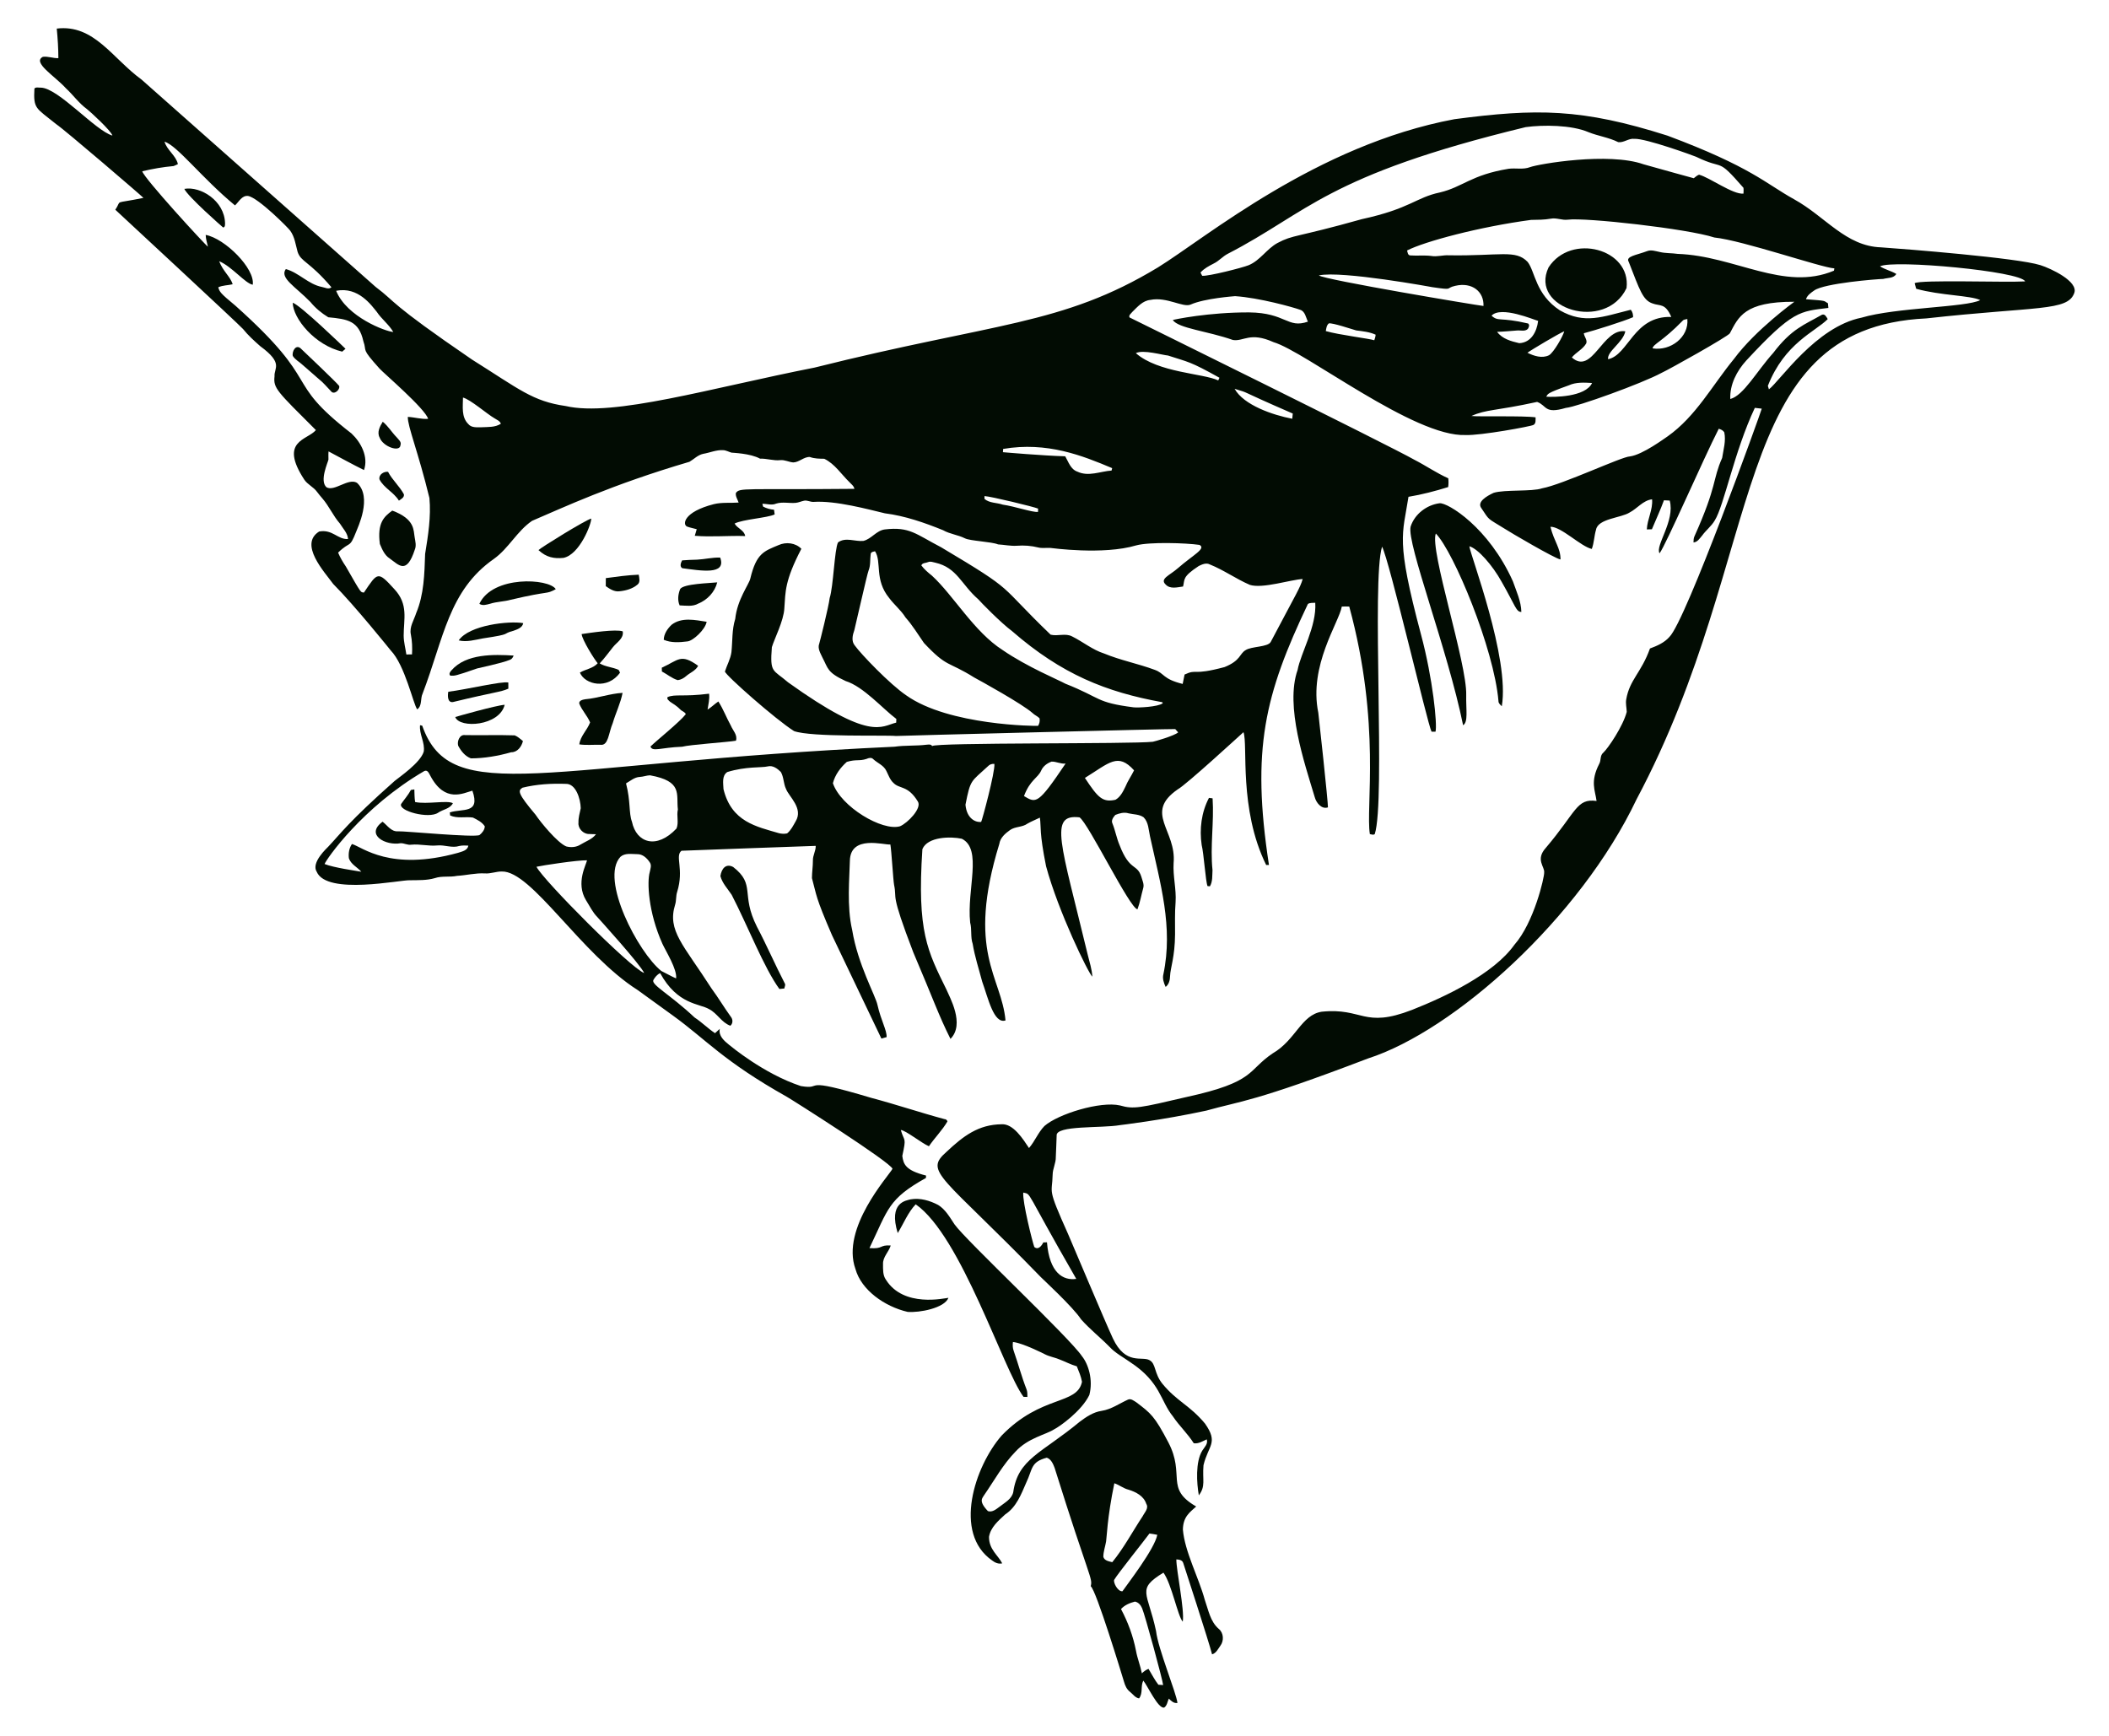 <?xml version="1.0" encoding="UTF-8"?>
<svg enable-background="new 0 0 2009.068 1653.668" version="1.1" viewBox="0 0 2009.1 1653.7" xml:space="preserve" xmlns="http://www.w3.org/2000/svg">
<g fill="#020C03">
	<path d="m1943.7 252.59c-21.829-6.929-128.37-15.323-151.75-16.947-33.644-1.095-52.89-29.239-82.838-45.79-27.054-14.952-40.832-30.815-120.62-60.629-81.84-26.055-124.76-25.959-202.98-15.669-131.42 24.592-236.61 112.87-282.39 141.18-91.643 55.461-155.56 52.432-327.11 95.455-99.607 19.636-191.69 47.191-237.08 36.633-31.626-4.522-44.194-15.98-89.367-44.321-80.406-54.966-71.477-53.997-91.736-69.185 0 0-223.03-197.55-223.03-197.55-27.676-20.08-45.211-52.865-80.727-48.538 0.907 9.365 1.519 18.776 1.542 28.186-4.977 0.17-9.796-1.905-14.762-1.292-10.408 5.374 11.256 18.163 21.996 30.024 6.871 6.36 12.313 14.207 19.955 19.751 2.667 1.998 23.109 20.694 24.275 25.25-16.101-4.528-51.422-45.154-67.983-45.647-2.041 0.17-4.785-0.85-6.315 0.839-1.068 19.702 1.384 18.228 20.851 34.014 8.221 5.495 82.259 69.037 83.017 70.171-30.161 6.174-19.886 1.234-26.826 11.259 0 0 118.95 110.28 121.71 113.68 4.853 6.066 10.646 11.281 16.452 16.406 22.375 16.405 12.916 20.673 13.549 28.606-1.312 11.412 2.274 14.196 39.388 51.271-8.086 9.681-35.37 9.961-11.077 47.166 3.175 4.762 8.832 7.018 12.154 11.655 1.61 2.154 3.322 4.218 5.091 6.259 6.417 7.426 10.284 16.644 16.758 24.025 2.857 4.705 7.302 8.934 7.71 14.694-9.994 0.555-14.634-9.476-27.483-7.188-19.581 12.132 4.936 38.42 13.334 49.967 20.35 20.35 54.728 63.243 54.729 63.244 13.743 14.218 21.444 51.112 25.318 56.259 4.887-3.481 2.812-10.204 5.125-15.034 20.164-52.622 24.735-98.173 67.892-128.31 14.116-10.068 22.041-26.486 36.384-36.282 29.648-12.622 75.381-34.31 149.95-56.259 4.331-2.528 7.925-6.463 13.027-7.563 6.349-1.054 12.438-3.889 18.991-3.503 2.834 0.068 5.306 1.599 7.993 2.347 1.134 0.231 17.782 0.571 27.223 5.737 6.497-0.249 12.755 2.143 19.275 1.429 4.274-0.476 8.163 1.871 12.381 2.166 5.68-0.147 10.034-5.42 15.748-5.193 4.422 1.644 9.093 1.633 13.753 1.701 10.068 4.864 16.111 14.637 23.923 22.2 1.803 1.984 4.286 3.617 4.796 6.451-105.68 1.013-109.2-1.391-112.92 4.025-0.465 3.254 1.678 6.077 2.63 9.048-7.88 0.59-15.885-0.385-23.64 1.519-28.89 7.396-29.929 19.376-25.522 21.327 2.982 1.134 6.168 1.655 9.252 2.54-0.59 2.098-1.259 4.172-1.848 6.27 15.964 1.338 32.007-0.272 48.017 0.249-0.862-5.601-7.494-7.234-10.091-11.905 7.893-4.058 31.078-5.33 38.164-8.696-0.215-1.485-0.408-2.971-0.578-4.445-3.64-0.351-7.177-1.292-10.42-3.004-0.181-0.669-0.544-2.018-0.714-2.687 4.376-0.057 8.968 1.712 13.175-0.193 6.02-1.848 12.404-0.159 18.56-0.692 2.778-0.261 5.318-1.519 8.039-2.063 3.005-0.601 5.794 1.236 8.787 1.145 21.342-1.435 52.678 7.222 68.13 10.873 19.207 2.449 37.608 8.855 55.477 16.1 6.519 3.719 14.173 4.399 20.839 7.744 4.917 2.504 25.436 3.187 31.52 5.771 6.009 0.34 11.962 1.701 18.016 1.281 6.769-0.522 13.617-0.011 20.216 1.644 3.741 0.941 7.608 0.204 11.429 0.419 1.134 0.07 50.512 6.983 81.906-2.392 12.611-3.446 47.591-2.35 60.364-0.465 6.46 3.593-5.884 9.329-20.59 22.143-7.786 6.913-17.615 10.067-11.644 15.624 4.24 4.569 11.134 2.585 16.554 1.859 1.768-6.811-1.042-9.032 14.943-19.535 3.197-1.519 7.086-3.367 10.533-1.485 13.288 5.306 25.012 13.821 38.153 19.467 12.063 3.875 39.142-5.057 50.33-5.556-2.624 8.745-5.06 11.765-30.454 59.91-2.694 5.083-18.507 4.111-23.946 7.846-5.89 3.342-4.483 9.844-20 16.1-31.798 8.529-25.568 1.347-38.119 7.12-0.544 2.993-1.145 5.987-1.826 8.957-19.415-4.792-16.979-10.037-26.837-13.515-15.737-5.839-32.359-8.991-47.892-15.431-11.123-3.515-20.17-11.134-30.477-16.259-6.383-3.469-13.889 0-20.59-1.735-51.853-49.862-31.05-39.582-104.24-83.221-24.147-12.532-30.06-19.855-53.72-17.03-8.039 1.055-12.676 9.048-20.374 10.93-7.993 0.839-16.996-3.878-24.184 1.429-3.38 6.573-4.413 42.133-7.959 52.971-0.938 8.242-9.486 42.244-9.921 43.402-1.837 4.728 1.202 9.263 3.084 13.436 5.403 10.135 4.193 14.01 22.052 22.268 16.941 5.244 35.642 26.702 48.289 36.112-0.034 0.873-0.091 2.619-0.125 3.492-14.461 3.466-24.061 18.224-102.95-38.323-14.474-12.51-17.479-8.542-15.499-33.538 2.297-7.788 11.305-25.124 11.882-36.996 1.142-15.887 0.234-25.961 16.213-56.736-5.544-5.714-14.581-6.735-21.678-3.537-13.805 5.805-21.17 7.676-26.951 31.917-1.375 5.825-12.417 19.799-14.377 38.493-3.231 10.193-2.483 21.009-3.594 31.508-0.862 6.542-4.24 12.347-6.213 18.538 0.629 3.654 48.603 45.941 65.851 56.758 16.426 5.997 88.11 3.656 97.076 4.671 1.136-0.233 263.67-6.91 266.07-6.587 0.918 1.032 1.848 2.075 2.789 3.129-3.589 3.297-22.856 8.805-24.173 8.957-19.904 2.314-207.4 0.553-210.18 4.116-1.088-1.961-3.447-1.44-5.249-1.315-10.159 1.281-20.454 0.453-30.59 1.916-334.46 15.411-422.25 58.617-449.95-20.022-0.522-0.125-1.553-0.363-2.075-0.488-0.918 8.64 4.875 16.52 3.515 25.193-3.208 10.686-23.293 24.245-27.688 27.914-43.877 38.88-51.423 50.117-63.255 62.609-1.029 1.185-16.685 15.175-11.009 23.946 9.593 22.599 80.333 7.505 88.845 8.073 7.937-0.147 15.998 0.227 23.719-2.041 6.825-2.313 14.105-0.669 21.077-2.143 8.923-0.499 17.687-2.857 26.678-2.336 5.442 0.408 10.578-1.905 15.998-1.814 28.335-0.87 75.421 78.682 129.44 112.95 0 0 33.523 24.261 33.527 24.263 31.889 23.031 47.826 43.269 108.54 77.405 5.571 3.162 99.008 62.458 100.68 68.629-3.863 6.982-49.276 56.652-35.295 95.444 5.566 20.058 27.699 35.728 49.683 40.862 11.295 0.949 35.201-3.619 38.901-13.402-3.296 0.254-42.645 9.743-59.593-17.291-3.039-4.308-2.698-9.841-2.721-14.841-0.295-6.826 5.488-11.531 7.336-17.721-11.067-0.763-6.735 3.517-20.261 2.483 17.927-37.414 17.764-46.72 53.81-66.827 0.034-0.567 0.091-1.712 0.113-2.29-19.531-4.873-21.61-10.837-22.631-18.719 4.044-18.613 1.99-12.861-1.44-24.683 4.763 0.345 19.805 12.574 26.792 15.488 5.544-8.118 12.642-15.125 17.642-23.64-0.442-1.44-1.417-2.188-2.948-2.245-23.266-6.247-46.089-13.991-69.389-20.148-71.059-21.231-43.797-7.392-67.257-11.293-35.693-11.754-67.17-38.403-68.312-39.218-4.694-3.81-10.352-8.526-8.957-15.318-1.485 1.406-3.005 2.8-4.558 4.138-6.826-4.558-12.585-10.454-19.445-14.932-23.514-22.083-41.219-30.937-39.332-35.602 1.553-2.732 3.583-5.363 6.531-6.667 16.492 30.183 37.403 28.868 46.52 34.241 7.857 3.946 11.894 12.835 20.352 15.873 2.506-2.052 2.528-5.93 0.578-8.356-6.406-8.832-11.95-18.232-18.436-27.019-26.794-41.809-42.502-55.129-34.74-80.058 1.236-3.946 0.612-8.186 1.927-12.109 6.758-21.819-2.38-34.021 4.104-39.162 1.134-0.047 120.81-4.517 127.89-4.649 0.113 4.841-2.857 9.093-2.687 13.957 0.023 5.601-0.907 11.179-0.918 16.769 4.633 17.028 3.124 17.383 19.127 54.411 0 1e-3 47.041 98.459 47.042 98.46 1.644-0.465 3.299-0.941 4.966-1.406 0.272-6.682-5.271-15.467-8.696-30.601-1.833-8.919-18.721-38.489-24.116-71.464-5.266-22.467-2.53-49.848-2.188-65.919 0.514-25.057 32.694-14.826 38.572-15.522 1.066 5.648 2.698 34.259 3.549 38.527 3.061 14.607-4.279 5.337 18.277 64.196 19.171 44.884 24.056 59.812 35.431 82.473 14.054-14.085-0.96-39.943-3.832-46.974-17.986-36.662-28.161-54.975-22.926-133.77 4.928-12.066 27.276-12.199 37.574-9.921 19.847 9.894 4.632 48.108 7.937 79.843 1.791 6.655 0.17 13.696 2.404 20.272 1.996 12.211 5.918 24.003 9.048 35.953 5.617 15.468 10.984 40.665 22.223 37.019-3.756-41.88-37.631-64.882-5.896-168.17 0.862-5.919 5.76-10.057 10.363-13.322 4.977-3.401 11.587-2.426 16.44-5.998 3.81-2.177 7.903-3.798 11.848-5.714 1.312 9.225-0.726 13.386 5.885 46.293 11.688 43.286 40.292 101.95 44.082 105.22-0.385-7.109-2.71-13.912-4.365-20.794-25.652-106.55-37.428-134.43-7.834-130.99 8.46 5.625 47.932 86.912 55.194 87.609 2.506-6.61 3.594-13.594 5.522-20.363 0.998-3.628-0.907-7.188-1.825-10.612-3.986-12.828-11.087-4.984-20.726-30.103-2.891-6.689-4.059-13.946-6.803-20.669-1.497-2.948 0.839-6.02 2.71-8.163 3.9-1.587 8.447-2.868 12.619-1.531 4.807 1.122 10.148 0.816 14.365 3.787 4.717 4.739 4.683 11.939 6.066 18.084 9.849 45.189 22.24 86.369 12.744 131.48-1.066 4.093 0.442 8.333 2.166 12.041 3.209-2.506 4.104-6.519 4.218-10.386 0.196-7.435 4.62-18.23 4.739-39.751 0.057-10.182-0.329-20.363 0.499-30.511 0.85-12.54-2.642-24.864-1.871-37.393 2.861-31.319-28.604-47.673 3.923-70.183 7.933-4.266 58.838-51.105 62.62-54.479 4.489 11.574-4.738 73.04 21.633 126.54 0.658-0.011 1.984-0.034 2.653-0.045-16.969-110.48-3.95-162.34 37.087-248.63 2.03-1.383 4.671-0.952 7.018-1.145 1.455 22.452-13.909 48.039-16.814 63.981-12.126 34.426 6.577 88.7 16.315 121.18 1.395 5.295 6.44 11.848 12.585 9.762 0.25-4.183-8.956-89.045-9.184-90.183-9.264-44.981 19.787-86.029 22.381-101.11 2.358-0.136 4.728-0.159 7.109-0.023 30.456 111.9 15.497 191.18 19.626 216.77 1.508 0.204 3.288 1.168 4.683-0.034 10.387-32.347-3.26-241.39 6.95-273.79 6.88 12.86 43.255 168.83 47.11 176.22 1.236 0.011 2.506 0.034 3.787 0.057 1.846-6.696-2.516-50.578-13.844-92.734-24.257-91.066-17.516-94.476-11.894-131.06 12.801-2.12 25.431-5.42 37.812-9.275 0.419-2.767 0.397-5.567 0.113-8.345-11.213-4.989-21.315-12.041-32.211-17.608-23.511-13.472-271.47-135.65-271.49-135.67-0.952-2.2 1.565-3.73 2.71-5.272 4.887-4.762 9.853-10.692 17.109-11.406 15.608-3.251 31.054 7.533 38.391 4.445 13.407-5.986 41.247-7.905 42.382-8.039 23 1.529 55.421 10.593 61.928 12.971 4.898 1.519 5.442 7.358 7.472 11.315-19.63 6.849-20.746-8.415-56.033-8.798-38.495-0.148-71.599 6.783-72.734 7.268 5.467 8.009 33.049 10.446 57.314 19.014 10.313 1.658 16.104-8.091 38.651 2.063 30.321 8.907 134.09 90.685 183.11 88.482 14.014 0.606 62.038-8.193 64.525-9.615 2.63-1.451 1.905-4.751 2.041-7.234-11.622-1.689-53.649-0.442-61.123-1.281 14.416-6.483 22.166-4.606 62.586-13.413 9.532 3.487 6.724 11.797 27.279 5.714 11.029-1.049 72.705-23.377 90.965-33.232 7.59-3.463 63.617-34.814 65.364-37.858 8.205-15.445 13.704-30.258 61.43-30.034 0 0-36.899 26.624-57.495 54.434-20.876 25.428-36.236 54.686-63.187 73.765-2.584 1.628-23.715 17.51-35.976 19.139-7.81 0.179-64.042 26.795-83.72 30.397-9.53 3.298-35.632 1.032-46.078 4.286-6.744 3.111-16.177 8.69-11.701 14.615 8.145 12.163 4.871 8.843 22.325 19.672 4.573 3.046 47.866 28.466 53.062 29.195 0.062-11.055-6.001-16.675-9.603-31.123 10.105-0.371 29.016 18.858 39.411 21.1 2.211-5.907 2.234-12.336 4.048-18.356 1.885-10.589 23.839-11.16 31.894-16.315 7.392-3.81 12.835-11.599 21.485-12.619 0.896 9.921-4.58 18.901-5.011 28.685 1.576-0.057 3.209-0.091 4.83-0.125 3.821-9.229 8.084-18.243 11.497-27.642 1.814 0.045 3.639 0.181 5.488 0.283 5.296 19.316-14.147 43.161-9.683 50.239 6.149-8.064 41.666-89.852 56.396-118.65 2.018 0.578 4.07 1.485 5.261 3.367 1.757 8.152-0.794 16.372-2.018 24.422-9.393 21.093-4.516 25.86-26.27 74.4-0.975 1.893-0.986 4.048-1.032 6.123 3.878-0.295 5.998-3.98 8.299-6.633 3.628-5.079 8.798-8.878 11.939-14.32 8.915-14.183 18.46-65.359 38.187-107.27 2.188 0.204 4.399 0.442 6.61 0.76-0.535 2.586-72.265 202.33-88.04 217.54-4.853 5.51-11.735 8.469-18.458 10.953-8.32 23.176-19.373 29.662-22.62 48.448-0.726 3.991 0.374 7.971 0.488 11.962-3.559 13.681-17.732 34.66-22.427 38.946-3.175 2.562-1.882 7.177-3.753 10.499-8.831 17.156-3.904 25.148-2.562 35.409-19.272-2.628-18.931 10.102-48.436 44.774-10.033 11.202-0.763 17.927-1.485 23.368 0.347 4.094-9.622 47.685-28.402 68.924-19.729 27.711-65.756 49.448-97.519 61.985-46.357 17.951-46.699-2.306-85.976 1.723-19.495 2.975-24.831 27.089-46.769 39.717-24.377 16.433-15.891 27.151-82.065 41.554-44.436 10.417-50.339 11.797-63.3 8.039-18.702-4.343-59.119 8.17-72.053 19.604-6.009 6.179-9.07 14.49-14.672 20.964-5.681-8.56-15.03-23.4-26.089-22.642-22.157 0.236-36.428 11.175-52.541 26.304-21.913 19.274-4.504 22.001 89.922 119.34 1.31 1.428 30.864 28.622 38.255 40.148 8.299 9.377 18.22 17.166 27.007 26.1 5.737 6.213 13.379 10.114 20.204 14.989 28.706 18.944 28.318 36.701 40.318 51.395 5.998 9.025 14.082 16.406 19.864 25.601 4.615 0.714 8.39-1.939 12.381-3.696 1.44 4.331-2.2 7.392-4.24 10.726-6.667 10.749-5.327 31.076-3.299 42.608 6.73-8.891 3.251-14.272 4.444-28.697 4.546-19.041 14.495-21.157 1.44-39.672-14.793-17.731-26.505-20.879-40.454-37.779-8.25-10.118-6.073-19.281-12.404-22.608-6.992-4.16-22.674 5.255-34.921-20.805-7.041-15.037-39.735-92.762-42.54-99.095-20.483-45.754-15.25-37.628-14.83-56.77 0.045-5.816 3.163-11.043 3.016-16.871 0.17-6.814 0.714-13.617 0.805-20.42-1.051-10.032 42.773-6.871 60.307-9.989 0 0 39.684-4.63 82.269-13.821 32.909-9.302 44.583-7.843 154-49.672 82.059-26.365 202.07-133.76 255.83-246.84 126.12-236.99 85.479-449.25 276.07-458.23 105.52-11.693 134.66-6.652 140.97-24.252 3.961-11.045-22.208-23.294-32.325-26.505zm-1584.8 44.471c4.592 6.939 11.531 11.996 15.76 19.207-7.179-0.376-44.22-14.181-54.434-39.196 21.196-4.393 33.947 14.314 38.674 19.989zm46.09 230.64c-0.658 19.003-1.032 38.629-8.538 56.441-2.064 6.633-6.655 13.118-5.057 20.34 1.259 6.225 1.451 12.619 1.1 18.957-1.803 0.034-3.594 0.057-5.386 0.079-0.85-5.975-2.528-11.848-2.551-17.925-0.018-15.769 4.698-29.689-8.753-44.184-16.054-17.665-15.973-16.35-29.127 3.141-3.344-0.795-1.417 2.796-17.211-24.853-2.857-4.184-5.408-8.549-7.381-13.209 11.725-11.505 10.644-3.271 17.2-19.898 1.149-3.335 15.833-32.985 0.76-46.633-8.285-4.851-21.599 8.733-29.059 4.229-6.756-6.075 1.322-23.46 1.905-26.316 0.034-2.608-0.17-5.216 0.091-7.812 11.247 5.952 22.359 12.166 33.787 17.767 4.365-12.54-2.732-26.191-11.86-34.808-66.833-51.798-25.922-46.021-110.65-121.79-14.688-12.1-15.064-13.294-16.338-17.506 4.32-2.03 9.15-1.792 13.696-2.903-2-7.092-9.189-12.266-12.835-21.95 12.075 4.951 24.866 21.238 31.996 22.393 2.329-15.369-26.522-44.104-44.831-47.461 0.147 3.821 1.213 7.506 2.12 11.202-2.441-1.474-60.915-65.222-62.563-71.815 9.819-2.313 19.83-4.116 29.876-4.977 1.406-0.522 2.744-1.213 4.104-1.859-1.871-8.265-10.386-13.198-12.755-21.361 12.075 3.56 35.489 34.577 67.133 60.704 3.742-3.356 6.553-9.671 12.426-9.002 9.71 1.536 39.149 31.224 40.193 33.107 4.308 5.941 5.125 13.311 7.041 20.182 3.192 9.69 11.039 8.774 32.223 33.708-2.744 2.392-6.157 0.204-9.172-0.317-12.846-2.54-21.78-13.549-34.275-17.03-6.16 8.47 8.922 16.512 23.447 31.395 4.739 5.805 10.612 10.646 16.984 14.535 18.556 1.758 29.077 3.404 33.425 22.812 3.731 10.513-2.826 5.832 15.431 26.111 3.829 4.254 43.487 38.194 46.271 47.835-6.542 0.51-12.869-1.542-19.354-1.859-0.31 8.811 9.968 33.577 20.579 77.28 1.643 17.833-1.249 35.69-4.094 53.253zm53.629-120.65c-4.297-0.023-9.479 0.646-12.529-3.095-6.746-6.678-5.079-16.644-5.045-25.204 6.961 1.717 23.348 15.98 29.796 19.603 2.245 1.565 5.329 2.483 6.293 5.34-5.522 3.594-12.257 3.016-18.515 3.356zm530.29 284.45c-1.134 0.302-85.159-0.203-125.64-29.071-15.577-10.528-43.065-39.262-48.958-47.472-3.515-4.184-2.086-10.046-0.419-14.705 0.373-0.924 12.274-53.978 13.515-56.656 2.086-5.068 1.315-10.646 2.064-15.941 0.397-1.973 2.562-2.041 4.127-2.46 6.574 10.242-0.89 26.988 13.526 44.604 4.807 6.451 11.236 11.553 15.499 18.436 6.678 7.483 11.826 16.134 17.563 24.32 22.47 23.917 22.301 16.864 47.858 32.88 5.544 2.953 46.005 25.295 55.557 33.855 1.973 1.984 4.728 2.993 6.678 4.989 0.554 2.447-0.047 5.112-1.373 7.221zm90.976-17.631c-36.435-4.702-30.178-8.72-65.012-22.529-5.891-3.339-36.539-16.033-59.751-32.041-27.156-17.331-46.82-52.076-67.348-70.897-3.651-2.925-7.268-5.953-10.068-9.728 0.907-2.608 4.32-2.177 6.474-3.175 2.222-0.93 4.535 0.057 6.758 0.544 20.893 4.738 24.718 20.786 41.066 34.967 2.305 2.726 21.149 22.089 32.132 30.284 47.422 41.206 89.635 58.027 143.13 67.711 0.102 0.249 0.306 0.726 0.408 0.975-4.381 3.473-23.284 4.383-27.791 3.889zm-623.06 121.66c-4.74 2.592-71.3-3.851-77.666-3.549-6.474 0.578-10.136-5.714-14.705-9.138-16.99 12.494 3.137 23.108 17.211 20.488 3.413-0.102 6.565 1.962 10.057 1.406 8.356-0.828 16.599 1.576 24.966 0.714 6.996-0.658 13.98 2.721 20.862 0.51 2.823-0.646 5.748-0.465 8.628-0.34-0.85 4.773-6.066 5.578-9.887 6.882-64.7 17.899-90.995-5.472-101-8.424-2.721 3.912-3.503 8.9-2.936 13.572 1.95 5.839 8.016 8.481 11.871 12.869-5.488-0.965-26.162-3.847-35.023-7.37 1.441-4.185 35.822-54.114 95.07-88.618 3.277-1.417 4.467 2.574 5.771 4.717 13.944 26.114 31.401 16.309 39.967 14.025 7.827 22.496-9.397 16.742-21.508 20.726 0.102 0.952 0.204 1.916 0.306 2.891 6.916 3.107 14.49 0.941 21.69 1.995 4.172 2.075 8.719 4.297 11.327 8.345-0.104 3.367-2.485 6.27-5.002 8.299zm40.919-45.091c13.504-3.333 27.506-4.138 41.384-3.651 9.304-0.249 13.868 13.905 14.104 23.209-0.952 4.501-2.313 8.991-2.166 13.662-0.658 5.533 4.626 11.066 10.159 10.884 2.177 0.17 4.365 0.136 6.553 0.215-3.639 4.83-9.683 6.746-14.671 9.807-4.036 2.642-9.172 3.016-13.742 1.803-8.423-3.535-24.432-23.041-29.161-30.171-17.055-20.308-16.998-22.914-12.46-25.758zm13.3 75.341c5.173-1.24 39.118-6.414 48.107-6.168-0.288 3.581-11.067 21.435-0.884 38.073 3.481 5.431 6.247 11.451 10.851 16.077 1.033 1.134 41.439 45.695 44.536 53.244-13.176-4.94-96.029-88.33-102.61-101.23zm133.02 106.35c-4.819-2.086-9.331-4.796-14.048-7.064-21.947-17.477-58.843-87.511-38.969-108.79 4.399-3.866 10.635-2.54 15.975-2.528 5.182-0.136 9.297 3.764 11.973 7.823 2.03 2.778 0.522 6.315-0.045 9.343-2.624 9.16-1.55 37.83 12.098 68.255 3.326 7.189 14.176 24.424 13.016 32.96zm0.397-142.81c-18.969 20.191-38.238 13.716-42.438-6.44-3.152-8.442-1.141-19.306-5.646-36.565 4.161-2.358 8.039-5.873 13.039-6.134 3.333-0.136 6.497-1.474 9.819-1.553 31.419 5.68 24.823 18.008 26.531 32.552-1.419 5.974 1.064 12.426-1.305 18.14zm113.47-6.78c-2.302 4.036-4.422 8.424-8.107 11.429-2.528 0.59-5.181 0.408-7.676-0.159-21.396-6.33-45.32-10.697-52.937-42.03-0.17-5.476-1.735-12.597 3.583-16.247 18.057-5.55 32.646-3.966 38.527-5.374 4.864-1.27 9.263 2.052 12.506 5.261 2.914 5.011 2.46 11.1 4.977 16.247 2.771 7.369 16.777 18.428 9.127 30.873zm99.48 4.637c-16.89 4.971-56.364-18.576-63.969-41.021 2.052-8.027 7.154-14.841 13.243-20.295 9.064-2.711 11.615-0.55 18.764-2.846 2.018-0.907 4.671-1.678 6.429 0.227 4.093 3.832 10.068 5.873 12.517 11.27 2.007 3.957 3.413 8.435 6.848 11.474 5.787 5.906 13.669 1.999 23.118 17.597 4.173 6.412-9.878 20.623-16.95 23.594zm77.269-4.149c-4.082 0.692-13.641-2.048-14.944-16.372 4.823-24.565 5.164-21.539 21.418-36.667 1.587-1.769 3.81-2.415 6.145-2.245 0.698 7.905-11.783 54.149-12.619 55.284zm40.805-24.604c5.806-15.532 13.231-17.147 16.372-24.297 1.825-4.184 5.703-7.052 9.909-8.538 4.535-0.159 8.708 2.415 13.345 1.837-26.462 39.404-28.075 37.799-39.626 30.998zm96.578-8.855c-2.268 4.649-4.785 9.762-9.467 12.381-12.229 2.7-16.648-1.971-29.082-20.817 23.409-14.483 31.443-24.315 46.838-7.222-2.597 5.318-6.078 10.159-8.289 15.658zm159.48-355.58c-0.193 1.644-0.374 3.299-0.51 4.966-18.579-3.564-46.118-12.939-54.91-28.538 17.164 5.351-2.052-1.381 55.42 23.572zm-118.88-55.284c19.581 6.389 20.574 5.276 49.037 21.191-0.408 0.828-0.794 1.678-1.168 2.528-14.368-6.791-57.198-7.251-78.493-25.987 6.85-3.614 25.581 1.904 30.624 2.268zm-123.81 148.99c-5.36 0.559-21.935-5.245-33.617-6.928-5.714-2.007-12.585-1.327-17.359-5.442-0.011-0.68-0.023-2.03-0.034-2.71 5.853 0.218 47.129 10.222 51.078 11.928-0.023 0.794-0.057 2.37-0.068 3.152zm70.058-39.4c-10.794 0.76-21.95 6.043-32.484 1.077-6.553-2.245-8.526-9.274-11.655-14.66-20.936-0.572-58.206-3.782-59.344-3.912 0.045-0.771 0.147-2.324 0.193-3.095 41.845-7.18 75.827 6.479 103.87 18.299-0.147 0.568-0.442 1.724-0.578 2.291zm-33.629 770.1c-12.52 1.811-25.566-5.618-27.903-34.853l-3.492 0.136c-1.599 3.231-4.909 7.574-8.594 4.286-1.824-5.067-11.345-42.883-10.499-51.781 8.224 2.106 0.188-5.136 50.488 82.212zm191.69-986.89c-10.261 5.578-16.486 16.61-27.416 21.134-6.048 2.466-38.167 10.615-44.298 10.125-0.408-0.771-1.213-2.324-1.621-3.107 3.435-3.912 8.118-6.27 12.665-8.64 4.909-2.37 8.469-6.735 13.311-9.229 76.681-39.509 93.333-74.5 283.81-120.68 16.667-2.298 43.626-2.091 59.672 4.739 9.309 3.798 19.445 5.034 28.47 9.569 5.261 0.771 9.932-3.81 15.295-3.152 10.855-0.622 57.194 16.288 58.935 17.109 27.864 13.53 18.852-0.526 45.069 29.536 0.284 1.825 0.045 3.696 0.034 5.544-9.865 1.152-32.43-15.492-42.336-18.028-1.95 0.68-3.435 2.166-5.034 3.379-1.37-0.399-30.677-8.379-47.779-13.266-33.346-11.811-99.992-0.322-108.16 2.687-6.519 2.551-13.594 0.692-20.34 1.553-35.928 5.862-43.795 17.419-65.5 22.551-22.999 4.809-28.13 15.395-74.446 25.465-63.496 17.854-65.073 14.605-80.33 22.713zm92.223 92.654c-4.865-1.648-33.462-5.052-46.18-8.742 0.431-2.596 0.714-5.522 2.88-7.347 3.624-0.627 21.697 5.482 26.1 6.723 6.259 0.805 12.653 1.395 18.481 4.059-0.124 1.826-0.657 3.595-1.281 5.307zm-52.801-61.781c21.639-4.756 108.89 11.322 107.76 11.157 21.685 3.167 11.999 1.075 22.109-1.224 16.378-3.839 27.537 5.781 26.951 19.184-6.046-0.566-152.06-25.022-156.82-29.117zm169.8 53.765c6.281-0.193 12.528-0.805 18.798-1.27 3.424-0.374 7.71 1.213 10.476-1.508 0.986-1.553 1.95-3.685 0.295-5.17-27.382-6.376-28.183-1.413-34.865-7.449 8.937-9.673 40.534 4.015 44.377 4.943-1.255 10.354-6.665 20.705-17.993 21.247-7.709-1.802-16.167-4.058-21.088-10.793zm28.9 19.921c3.608-2.718 30.065-18.431 35.057-20.465-1.052 4.493-10.037 20.271-14.513 22.835-6.632 3.265-14.364 0.703-20.544-2.37zm17.892 41.86c1.855-2.718-0.253-3.044 21.463-10.805 6.927-3.186 14.774-2.687 22.2-2.256-6.251 13.646-37.091 13.578-43.663 13.061zm101.32-46.044c0.564-4.21 9.357-6.506 28.662-26.338 1.089-1.315 2.925-1.179 4.456-1.621 1.658 17.166-15.933 30.728-33.118 27.959zm23.98-90.001c-5.703-0.862-11.542-0.453-17.154-1.814-3.98-0.771-8.22-2.381-12.177-0.771-10.094 3.8-20.629 4.888-17.393 10.148 10.465 26.725 13.36 36.556 22.71 39.649 7.118 2.721 12.076-0.618 17.846 12.846-35.964-1.112-40.712 36.295-60.205 40.273-1.151-7.459 14.299-15.971 16.429-26.588-21.779-3.336-31.408 42.321-50.965 24.91 4.093-4.977 10.465-7.732 13.73-13.402 1.213-3.356-1.984-6.338-2.313-9.637 10.064-2.613 38.004-11.392 46.94-15.318 0.045-2.574-0.51-5.079-2.2-7.075-26.921 6.669-43.888 14.044-67.518 0.59-23.373-15.27-23.477-36.874-30.737-46.157-11.448-11.991-26.062-5.557-74.933-6.304-5.703-0.397-11.315 1.655-16.973 0.601-6.633-0.816-13.322 0-19.955-0.499-2.336-0.147-2.472-2.993-2.982-4.705 16.672-8.577 69.158-22.61 118.15-29.128 6.236-0.091 12.506-0.057 18.674-1.157 5.465-1.1 10.76 1.667 16.225 0.952 16.66-2.239 114.15 8.588 139.65 16.973 26.993 2.759 101.64 28.64 114.36 29.434-0.102 0.544-0.306 1.633-0.408 2.177-47.625 20.062-94.491-14.084-148.8-15.998zm225.66 27.937c0.442 1.757 0.964 3.526 1.485 5.295 23.103 6.467 52.01 6.313 61.021 10.805-13.298 6.931-80.2 6.963-113.12 16.724-43.523 8.69-77.678 60.325-88.21 68.278-0.261-0.828-0.76-2.506-1.009-3.333 16.002-40.747 45.059-51.494 57.03-63.573-1.247-2.018-2.642-5.352-5.612-4.104-16.685 9.576-28.649 13.126-46.305 36.338-15.943 17.705-28.208 40.564-40.908 43.878-0.589-13.696 6.213-26.769 15.272-36.69 44.508-47.942 50.853-46.664 78.187-50.08-0.182-1.474-0.318-2.948-0.42-4.422-4.657-2.52-0.052-2.286-20.941-3.855 1.259-3.821 4.739-6.168 7.891-8.367 9.475-6.848 59.739-10.882 65.749-10.975 4.218-1.202 9.91-0.42 12.415-4.762-4.943-2.948-10.714-4.127-15.533-7.256 12.775-6.527 134.23 4.633 138.26 14.377-18.854 1.129-99.924-1.803-105.25 1.722z"/>
	<path d="m175.58 179.94c15.652-2.773 38.149 11.433 38.799 32.45-0.034 1.621 0.295 3.923-1.78 4.354-1.137-0.851-33.681-29.468-37.019-36.804z"/>
	<path d="m1549.5 274.44c-20.031 42.099-92.981 19.719-74.287-19.694 21.356-33.054 78.754-17.619 74.287 19.694z"/>
	<path d="m278.85 288.41c7.275 2.23 49.17 42.741 50.273 43.878l-3.129 2.721c-26.027-6.097-46.771-31.437-47.144-46.599z"/>
	<path d="m287.16 332.62c1.134 1.091 33.359 31.604 35.976 35.08 0.975 3.708-5.034 8.957-7.891 4.921-12.78-13.385-0.537-1.67-27.064-25.068-3.073-2.835-6.984-4.841-9.252-8.458-1.042-4.004 3.004-12.241 8.231-6.475z"/>
	<path d="m364.61 401.8c5.216 4.172 8.583 10.068 13.254 14.773 1.667 2.166 4.796 4.32 3.651 7.46-0.299 7.166-16.596 1.707-19.864-7.166-2.755-5.101 0.261-10.679 2.959-15.067z"/>
	<path d="m361.5 456.74c-0.964-4.524 4.116-7.721 8.152-7.256 4.07 7.846 10.998 13.696 15.136 21.474 0.454 3.118-2.71 4.467-4.773 6.009-4.852-7.97-14.183-11.927-18.515-20.227z"/>
	<path d="m1343.8 501.71c3.832-11.95 15.318-20.703 27.62-22.268 7.647-0.743 46.751 22.896 69.831 74.423 3.299 9.467 7.801 18.935 8.039 29.116-5.013 0.033-5.509-5.52-18.719-28.595-8.717-15.831-22.722-31.73-30.806-33.946 0.787 8.155 38.701 106.59 30.896 152.42-1.349-1.451-3.277-2.766-3.175-4.955-4.234-49.974-42.745-142.36-59.672-159.61-6.134 15.418 29.895 123.92 28.946 154.04-0.267 14.333 2.008 25.458-2.959 28.617-14.817-72.649-53.884-173.28-50.001-189.24z"/>
	<path d="m373.69 486.45c21.955 8.098 20.1 19.031 21.338 25.397 0.612 3.889 1.769 8.005 0.125 11.814-7.876 24.143-15.143 14.637-23.957 8.379-4.887-3.129-7.154-8.708-9.331-13.81-2.591-19.904 3.799-25.948 11.825-31.78z"/>
	<path d="m563.22 494.04c0.325 4.791-10.934 34.336-26.486 37.461-8.83 0.875-16.207-0.403-23.765-7.438 2.82-2.715 44.294-28.379 50.251-30.023z"/>
	<path d="m663.89 533.2c7.426-0.34 14.717-2.256 22.177-1.995 6.292 17.027-18.74 12.387-36.134 10.125-2.71-1.757-1.281-5.193-0.147-7.449 4.682-0.432 9.399-0.511 14.104-0.681z"/>
	<path d="m577.12 550.78c10.431-1.383 20.828-2.869 31.35-3.277 0.487 3.107 1.735 7.177-1.225 9.479-4.728 4.002-11.089 5.737-17.143 6.338-4.943 0.669-9.172-2.245-13.027-4.887-0.057-2.551-0.034-5.102 0.045-7.653z"/>
	<path d="m529.45 561.28c-9.981 5.392-4.074 0.98-42.949 10.125-6.474 1.825-13.311 1.735-19.706 3.821-3.311 0.839-7.018 2.12-10.136 0.045 12.682-27.223 66.185-24.334 72.791-13.991z"/>
	<path d="m683.26 554.82c-2.302 9.173-9.343 16.69-18.039 20.216-5.397 3.107-11.871 1.916-17.789 1.712-2.211-4.989-1.44-10.601 0.499-15.533 3.118-5.127 28.353-5.597 35.329-6.395z"/>
	<path d="m639.8 595.2c9.603-7.426 22.381-4.547 33.357-2.835-1.104 7.241-12.963 18.284-18.311 18.708-7.517 0.941-15.408 1.519-22.529-1.542 0.057-5.544 3.572-10.646 7.483-14.331z"/>
	<path d="m498.46 593.66c-0.839 4.445-5.658 5.93-9.354 7.29-12.182 3.211 0.244 2.886-28.901 7.222-7.642 1.361-15.465 3.81-23.232 1.927 10.059-14.698 48.121-18.793 61.487-16.439z"/>
	<path d="m554.07 604.07c8.441-1.232 32.729-4.927 39.184-2.551 1.111 6.826-5.635 10.318-9.263 14.921-4.206 5.215-8.073 10.703-12.71 15.567 5.522 3.345 12.222 3.503 18.062 6.202 0.329 0.646 0.998 1.939 1.327 2.585-11.588 16.414-33.412 11.656-38.243-0.023 5.488-3.254 12.563-3.934 16.95-8.866-3.258-3.837-14.734-22.181-15.307-27.835z"/>
	<path d="m489.3 624.56c-0.669 1.655-1.553 3.299-3.333 3.968-7.811 3.33-30.306 7.888-31.44 8.299-21.5 7.464-21.31 7.035-25.499 6.859-1.871-1.463-0.068-4.002 1.213-5.227 13.88-15.822 40.276-15.068 59.059-13.899z"/>
	<path d="m665.06 634.31c-2.392 4.739-7.687 6.485-11.451 9.83-2.256 1.973-4.977 3.481-7.982 3.832-5.533-1.667-10.023-5.59-15.091-8.243-0.023-0.907-0.057-2.71-0.079-3.617 15.887-7.18 17.934-13.855 34.603-1.802z"/>
	<path d="m484.24 650.24c0.023 1.939 0.034 3.889 0.034 5.85-7.966 3.473-11.812 2.81-52.869 12.767-5.284 0.669-4.989-6.327-4.354-9.819 17.976-2.264 51.156-10.282 57.189-8.798z"/>
	<path d="m557.64 666.16c11.984-1.02 23.424-5.408 35.454-6.066-1.939 9.909-6.508 19.071-9.354 28.731-4.099 9.602-4.042 21.701-11.69 20.749-6.723-0.204-13.492 0.567-20.182-0.408 0.964-7.914 7.551-13.606 10.284-20.919-2.687-6.474-7.88-11.519-10.386-18.073-0.203-2.959 3.618-3.64 5.874-4.014z"/>
	<path d="m675.51 660.88c0.601 5.102-0.692 10.114-1.451 15.136 3.685-2.222 6.69-5.352 10.261-7.721 4.705 7.245 7.687 15.431 11.894 22.971 1.893 4.694 6.644 8.923 4.864 14.411-8.162 1.418-43.688 3.729-51.282 5.737-20.227 0.724-28.444 5.171-30.125-0.227 5.883-5.747 28.174-23.642 33.629-30.805-0.862-2.279-3.742-2.744-5.272-4.49-2.846-2.948-6.281-5.159-9.705-7.358-1.168-1.19-3.333-2.46-2.381-4.399 7.279-3.121 14.655-0.104 39.568-3.255z"/>
	<path d="m480.78 671.44c-4.979 20.277-42.961 22.858-47.11 11.678 1.142-0.417 38.536-11.042 47.11-11.678z"/>
	<path d="m436.5 710.49c-1.281-4.195 1.361-10.998 6.542-10.159 15.76 0.306 31.531-0.283 47.28 0.249 3.005 1.145 5.34 3.469 7.846 5.42-1.281 5.284-5.215 10.748-11.191 10.669-12.472 3.515-25.386 5.782-38.368 5.828-5.567-2.029-9.4-6.973-12.109-12.007z"/>
	<path d="m391.43 752.59c1.089-0.193 2.188-0.374 3.288-0.521 0.17 4.014 0.091 8.05 0.748 12.03 11.219 2.387 30.882-1.921 35.987 1.134-2.812 5.431-9.467 5.805-14.071 9.048-8.866 6.099-38.098-1.63-35.261-8.311 3.084-4.468 6.747-8.55 9.309-13.38z"/>
	<path d="m1151.7 760.15c1.134 0.113 2.29 0.249 3.458 0.419 1.497 22.789-2.449 45.636-0.091 68.402-0.329 5.125 0.261 10.862-2.46 15.42-0.578-0.057-1.723-0.159-2.29-0.215-1.815-4.287-3.575-31.508-5.556-39.06-2.256-15.238-0.284-31.247 6.939-44.966z"/>
	<path d="m698.48 826.01c21.726 16.973 6.784 25.555 22.619 56.917 9.388 17.789 17.336 36.282 26.588 54.128 0.862 1.463-0.351 3.129-0.487 4.683-1.587 0.125-3.163 0.283-4.728 0.465-14.542-19.853-30.398-60.675-45.454-89.718-3.821-5.76-8.934-11.021-10.748-17.846 1.126-7.392 5.456-12.272 12.21-8.629z"/>
	<path d="m867.63 1142.6c8.98-1.531 18.141 1.202 26.066 5.352 7.018 4.331 11.134 11.769 15.59 18.458 10.242 14.724 109.87 108.18 121.45 125.67 5.998 7.384 10.834 22.474 6.996 36.939-7.316 15.258-28.237 30.101-33.753 32.835-7.581 4.936-24.697 8.049-36.622 21.146-11.973 12.257-20.17 27.495-29.876 41.475-1.357 2.652-5.836 5.29 3.651 15.17 4.399 1.383 8.061-2.018 11.361-4.388 4.864-3.832 11.247-7.075 12.755-13.64 4.485-31.948 27.129-37.062 63.21-67.019 6.281-4.717 13.118-9.354 21.078-10.488 9.127-1.417 16.769-6.973 25.023-10.703 2.8-1.258 5.454 1.077 7.755 2.438 14.199 10.756 17.433 13.111 30.681 38.277 16.407 31.366-3.557 43.78 26.542 61.123-6.103 5.545-12.385 9.607-12.687 21.894 1.767 21.205 14.994 45.449 20.885 67.087 3.424 9.592 5.17 20.601 13.288 27.608 4.762 3.844 5.102 11.395 1.497 16.134-2.188 3.027-3.957 7.03-7.869 8.118-2.668-10.951-27.05-85.76-27.427-86.895-0.794-2.971-4.014-3.435-6.599-3.549-0.138 9.926 8.016 48.51 6.1 59.332-4.76-5.191-10.528-35.815-18.39-46.713-26.001 15.989-15.078 18.079-7.064 55.511 1.992 17.381 19.264 58.736 20.408 68.641-3.504 0.521-5.953-1.893-8.209-4.15-1.372 2.835-1.587 6.621-4.399 8.526-5.76 1.5-15.808-20.745-19.932-25.669-2.766 5.385-0.125 11.984-4.025 16.939-3.844-0.624-5.975-4.24-8.878-6.44-2.948-2.358-4.479-5.884-5.465-9.411-1.887-6.211-26.514-87.32-31.724-91.033 2.081-7.779-1.159-6.61-34.388-112.75-1.417-3.764-3.379-8.345-7.46-9.671-15.592 4.136-13.258 10.606-19.592 23.81-4.785 10.998-9.388 23.277-19.898 30.114-6.485 5.987-14.037 12.245-15.544 21.474-0.1 12.076 8.785 17.638 12.574 25.25-3.549 0.907-6.871-0.658-9.626-2.755-37.49-26.046-16.543-89.601 9.082-118.99 37.976-39.14 71.883-28.794 76.543-51.203-0.884-5.113-3.005-9.978-4.932-14.773-5.873-1.644-11.236-4.592-16.916-6.712-4.422-1.825-9.218-2.551-13.47-4.75-1.139-0.594-21.382-10.853-30.465-11.69-0.352 2.846-0.272 5.782 0.748 8.526 4.263 12.041 7.472 24.445 12.132 36.35 0.975 2.347 0.896 4.943 0.896 7.46-1.247-0.034-2.472-0.068-3.685-0.091-19.095-25.336-59.389-153.39-102.73-183.42-7.483 7.891-11.429 18.288-17.109 27.404-8.99-29.329 7.919-30.962 12.424-32.164m193.93 270.52c-6.834 32.877-7.28 52.517-7.835 55.341-0.805 4.932-2.653 9.705-2.653 14.751 1.043 3.742 5.318 4.206 8.492 5.102 11.145-13.606 19.331-29.286 29.037-43.89 1.791-3.617 6.009-7.494 3.367-11.735-2.392-7.494-9.875-11.259-16.86-13.447-4.897-1.179-8.808-4.569-13.548-6.122m33.448 47.869c-3.647 5.129-30.977 39.273-33.538 44.037-1.27 1.905 2.987 11.365 7.812 10.975 4.591-6.657 30.651-40.268 33.198-53.754-2.484-0.521-4.967-0.963-7.472-1.258m-27.099 71.974c6.667 12.495 11.588 25.907 14.286 39.819 1.315 7.268 4.184 14.15 5.578 21.406 1.859-1.769 3.911-3.356 6.349-4.252 3.073 5.068 5.737 10.397 9.388 15.114 1.497 0.079 3.005 0.17 4.535 0.295-0.412-4.684-17.256-66.768-20.068-73.21-1.225-2.971-3.538-5.669-6.803-6.293-4.886 1.293-9.818 3.288-13.265 7.121z"/>
</g>
</svg>
